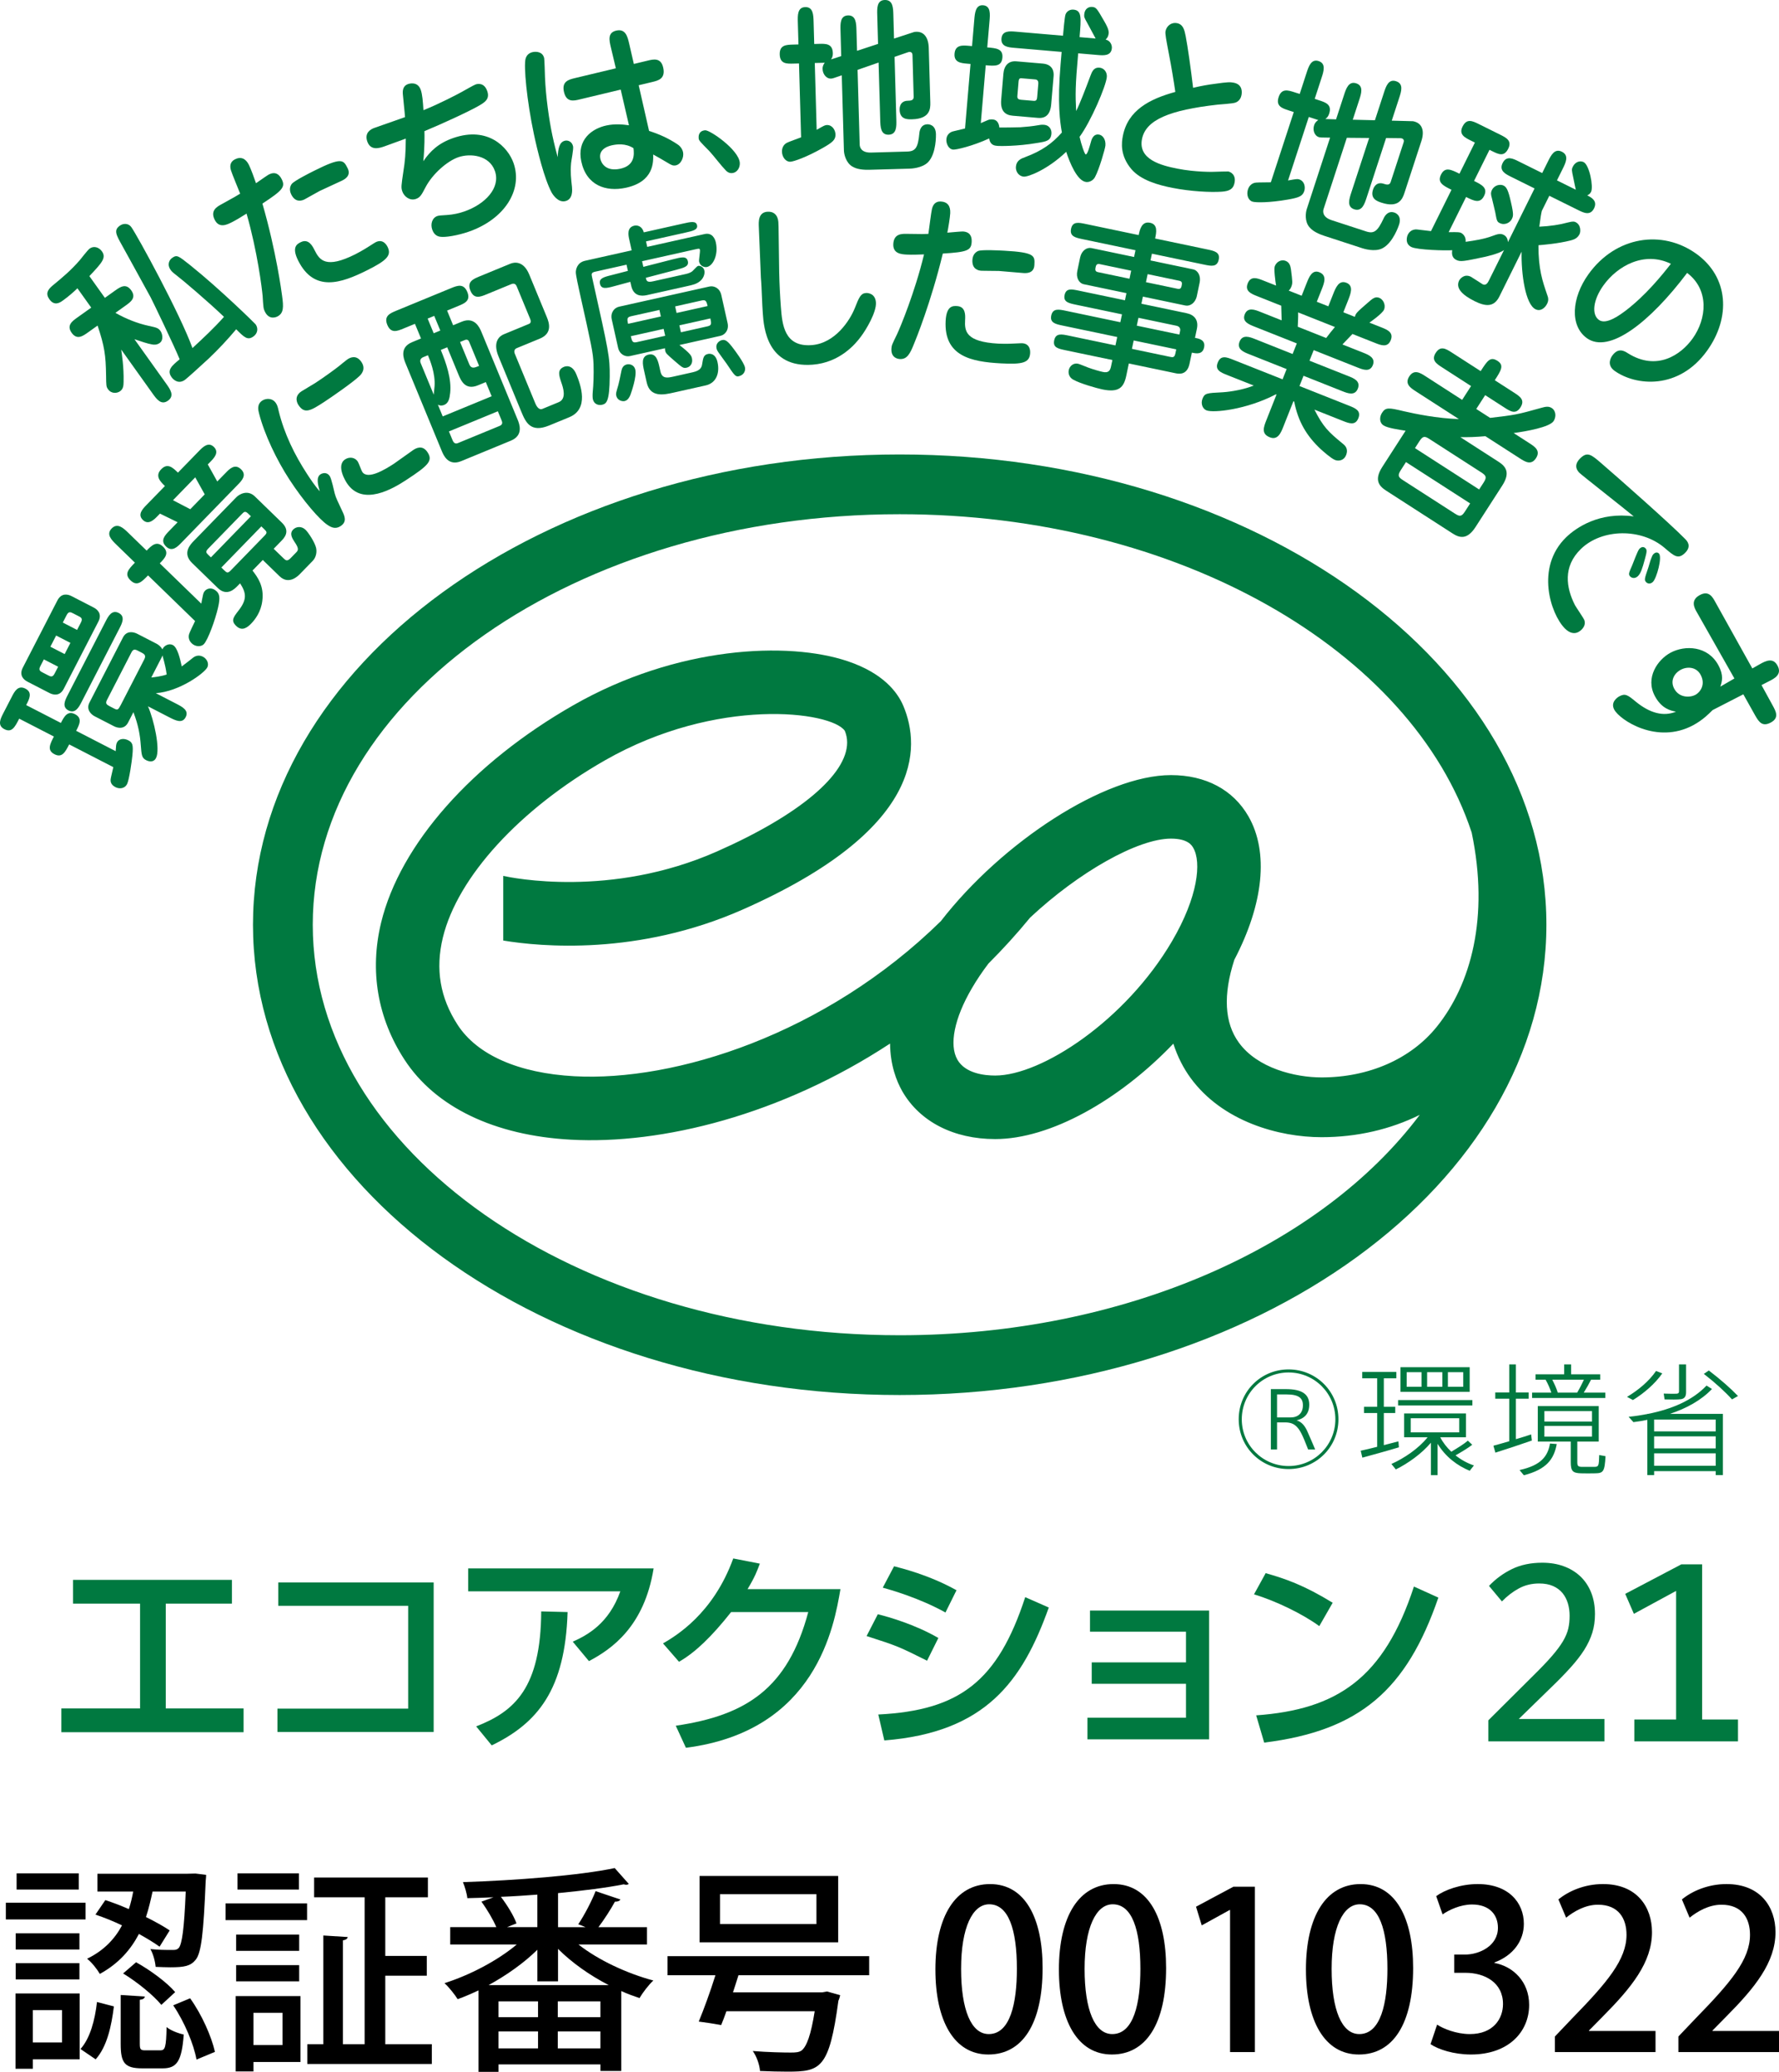 <?xml version="1.0" encoding="UTF-8"?><svg id="b" xmlns="http://www.w3.org/2000/svg" viewBox="0 0 113.386 132.063"><g id="c"><g id="d"><path d="m57.34,28.968c-22.727,0-41.216,13.445-41.216,29.976,0,16.529,18.489,29.977,41.216,29.977,22.732,0,41.22-13.448,41.22-29.977,0-16.531-18.488-29.976-41.22-29.976m0,56.142c-20.625,0-37.406-11.738-37.406-26.166,0-14.427,16.781-26.167,37.406-26.167,17.743,0,32.638,8.683,36.459,20.292,1.132,5.409-.053,9.689-2.228,12.382-1.651,2.049-4.326,3.225-7.339,3.225-1.69,0-4.086-.582-5.274-2.221-.917-1.26-1.011-3.037-.286-5.279,1.866-3.57,2.203-6.866.898-9.142-.973-1.695-2.727-2.628-4.937-2.628-4.234,0-10.769,4.276-14.668,9.31-7.38,7.238-16.959,10.236-23.356,9.885-3.55-.192-6.191-1.354-7.437-3.269-1.125-1.729-1.433-3.551-.946-5.57.938-3.863,4.895-8.189,10.326-11.294,7.149-4.084,14.44-3.126,15.293-1.884.098.237.149.484.149.743,0,2.045-3.047,4.628-8.301,6.948-6.772,2.993-13.104,1.67-13.618,1.556v4.12c2.372.393,8.573.979,15.255-1.972,11.524-5.091,11.364-10.319,10.246-12.983-.372-.878-1.285-2.083-3.535-2.845-3.81-1.291-10.909-.964-17.497,2.8-6.464,3.694-11.044,8.875-12.253,13.858-.743,3.072-.23,6.09,1.486,8.729,1.967,3.029,5.736,4.843,10.612,5.107,5.777.316,13.381-1.561,20.34-6.127.014,1.383.412,2.397.781,3.044,1.112,1.933,3.268,3.044,5.919,3.044,3.501,0,7.888-2.46,11.356-6.082.282.884.677,1.606,1.086,2.17,2.029,2.798,5.649,3.792,8.361,3.792,2.26,0,4.395-.5,6.257-1.424-6.259,8.343-18.767,14.048-33.149,14.048m4.604-22.118c.308-.53.663-1.055,1.054-1.572.918-.918,1.806-1.891,2.658-2.931,3.103-2.904,6.868-5.034,8.977-5.034,1.082,0,1.332.431,1.424.595.522.91.308,3.097-1.351,5.934-2.955,5.051-8.315,8.573-11.277,8.573-.681,0-1.9-.13-2.408-1.011-.539-.942-.195-2.647.923-4.554" fill="#007940"/><path d="m102.26,110.996h-7.4v-1.34l2.903-2.888c.476-.47.863-.876,1.162-1.222.295-.342.529-.655.696-.939.166-.283.278-.552.335-.804.059-.252.084-.525.084-.816,0-.274-.036-.538-.11-.787-.075-.248-.19-.469-.343-.657-.157-.189-.356-.338-.601-.446-.248-.11-.542-.164-.887-.164-.476,0-.909.105-1.298.318-.389.211-.747.487-1.074.826l-.825-.989c.425-.448.914-.806,1.466-1.075.554-.269,1.196-.403,1.929-.403.498,0,.952.073,1.36.222.413.149.765.364,1.064.644.298.282.528.625.692,1.033.162.406.244.864.244,1.375,0,.43-.057.827-.172,1.195-.116.365-.287.731-.517,1.095-.233.364-.526.74-.879,1.129-.353.392-.769.818-1.25,1.28l-2.038,1.987h5.459v1.426l-0.0 0Z" fill="#007940"/><polygon points="110.772 110.996 104.165 110.996 104.165 109.605 106.828 109.605 106.828 101.406 104.137 102.867 103.585 101.595 107.162 99.713 108.487 99.713 108.487 109.605 110.772 109.605 110.772 110.996" fill="#007940"/><polygon points="14.781 100.703 14.781 102.218 10.565 102.218 10.565 108.899 15.525 108.899 15.525 110.413 3.911 110.413 3.911 108.899 8.927 108.899 8.927 102.218 4.654 102.218 4.654 100.703 14.781 100.703" fill="#007940"/><polygon points="27.64 100.869 27.64 110.4 17.682 110.4 17.682 108.911 26.015 108.911 26.015 102.356 17.737 102.356 17.737 100.869 27.64 100.869" fill="#007940"/><path d="m41.659,99.972c-.596,3.719-2.688,5.152-4.122,5.91l-1.032-1.239c.923-.414,2.3-1.145,3.032-3.211h-9.698v-1.46h11.82Zm-11.31,10.07c2.451-.951,4.118-2.453,4.146-7.329l1.681.042c-.153,4.945-1.904,7.08-4.836,8.498l-.991-1.211Z" fill="#007940"/><path d="m53.566,101.295c-.397,2.314-1.528,9.05-9.849,10.111l-.646-1.406c4.49-.661,7.137-2.369,8.444-7.245h-4.917c-1.241,1.571-2.288,2.577-3.321,3.169l-1.019-1.17c.826-.484,3.198-1.889,4.476-5.416l1.695.331c-.166.441-.301.827-.784,1.626h5.921v0Z" fill="#007940"/><path d="m59.088,105.855c-1.803-.897-1.845-.924-3.855-1.571l.716-1.39c.663.164,2.369.646,3.858,1.513l-.719,1.448v-0Zm-3.11,3.43c5.191-.262,7.614-2.121,9.365-7.48l1.502.661c-1.682,4.711-4.035,7.962-10.482,8.472l-.385-1.653v0Zm4.282-6.502c-1.68-.937-3.554-1.46-3.996-1.584l.72-1.363c.466.123,2.228.549,3.979,1.528l-.703,1.419v-0Z" fill="#007940"/><polygon points="77.064 102.659 77.064 110.868 69.309 110.868 69.309 109.49 75.59 109.49 75.59 107.328 69.582 107.328 69.582 105.963 75.59 105.963 75.59 104.008 69.472 104.008 69.472 102.659 77.064 102.659" fill="#007940"/><path d="m84.086,103.651c-1.033-.757-2.743-1.597-4.161-2.025l.743-1.351c1.215.346,2.413.745,4.271,1.887,0,0-.853,1.489-.853,1.489Zm-4.023,5.688c5.153-.371,8.141-2.355,10.055-8.21l1.557.704c-2.023,5.881-5.001,8.484-11.101,9.243l-.511-1.737Z" fill="#007940"/><path d="m85.306,90.472c0,1.76-1.41,3.168-3.178,3.168s-3.178-1.408-3.178-3.176c0-1.765,1.41-3.176,3.178-3.176s3.178,1.411,3.178,3.176v.008Zm-6.16,0c0,1.643,1.333,2.975,2.982,2.975,1.65,0,2.983-1.332,2.983-2.983,0-1.65-1.333-2.981-2.983-2.981-1.649,0-2.982,1.331-2.982,2.981,0,0,0,.008,0,.008Zm1.853,1.922v-3.85h.949c1.051,0,1.498.332,1.498.99,0,.582-.311.884-.804,1.001.339.099.531.378.664.658.155.349.381.868.519,1.201h-.449c-.37-.968-.525-1.232-.696-1.418-.209-.234-.448-.31-.776-.31h-.51v1.728s-.395,0-.395,0Zm2.043-2.82c0-.451-.252-.691-1.044-.691h-.604v1.466h.866c.466,0,.782-.266.782-.775" fill="#007940"/><path d="m87.775,92.221v-2.152h-.84v-.396h.84v-1.82h-.953v-.403h2.175v.403h-.798v1.82h.728v.396h-.728v2.046c.333-.086.667-.172.931-.241l.029.38c-.688.21-1.733.495-2.329.659l-.104-.443c.265-.053.644-.147,1.049-.249m6.059-.13c-.257.202-.654.443-1.065.675.357.286.76.505,1.172.643l-.269.34c-.793-.324-1.55-.899-2.046-1.72v1.998h-.427v-2.067c-.589.704-1.466,1.322-2.234,1.703l-.283-.348c.803-.356,1.748-.992,2.308-1.704h-1.496v-1.518h3.942v1.518h-1.642c.179.349.426.658.706.923.417-.25.83-.505,1.054-.705l.28.262v-0Zm.009-2.504h-4.735v-.346h4.735v.346Zm-.171-.867h-4.411v-1.573h4.411v1.573Zm-4.016-.325h.945v-.93h-.945v.93Zm.258,2.906h3.09v-.9h-3.09v.9Zm2.013-3.836h-.969v.93h.969v-.93Zm1.333,0h-.978v.93h.978v-.93Z" fill="#007940"/><path d="m96.193,91.866v-2.712h-.891v-.396h.891v-1.789h.424v1.789h.815v.396h-.815v2.581c.35-.102.693-.21.971-.304,0,.033.005.07.047.39-.683.239-1.729.588-2.326.773l-.125-.442c.257-.069.623-.17,1.009-.286m3.028.178c-.178.968-.65,1.619-2.097,1.991l-.274-.332c1.374-.302,1.798-.875,1.941-1.691,0,0,.43.032.43.032Zm-.346-3.277c-.084-.258-.218-.566-.364-.822h-.643v-.343h1.827v-.633h.441v.633h1.854v.343h-.583c-.115.233-.286.536-.464.822h1.373v.341h-4.666v-.341h1.225Zm1.656,4.431c0,.248.055.294.288.303h.804c.263-.009.287-.047.304-.753l.403.071c-.055.983-.139,1.084-.659,1.093-.264.007-.667.007-.898,0-.536-.015-.659-.142-.659-.714v-1.309h-2.101v-2.263h3.882v2.263h-1.364v1.309Zm-2.098-2.587h3.035v-.665h-3.035v.665Zm0,.962h3.035v-.682h-3.035v.682Zm2.089-2.806c.172-.286.319-.581.43-.822h-2.017c.146.279.279.581.35.822,0,0,1.237,0,1.237,0Z" fill="#007940"/><path d="m105.947,87.542c-.459.66-1.181,1.279-1.869,1.698l-.379-.201c.695-.41,1.408-1,1.85-1.651,0,0,.398.154.398.154Zm-.52,6.229v.256h-.432v-3.525c-.296.063-.583.109-.887.147l-.308-.34c.401-.039.803-.101,1.195-.177v-.009h.045c1.516-.302,2.833-.861,3.727-1.805l.347.218c-.675.712-1.612,1.231-2.683,1.587h3.379v3.904h-.457v-.256h-3.926Zm3.926-3.285h-3.927v.751h3.927v-.751Zm0,1.07h-3.927v.767h3.927v-.767Zm0,1.083h-3.927v.791h3.927v-.791Zm-1.89-5.669v1.774c0,.255-.084.401-.323.443-.189.031-.7.022-1.048.013l-.054-.371c.271.014.705.014.814.009.124-.009.161-.056.161-.156v-1.712h.45v0Zm1.45.387c.759.581,1.378,1.125,1.859,1.627l-.38.216c-.448-.495-1.051-1.046-1.797-1.627,0,0,.318-.216.318-.216Z" fill="#007940"/><path d="m3.881,46.082c.202-.394.416-.808.903-.557.487.251.273.664.07,1.058l2.518,1.298c.022-.33.024-.438.084-.554.138-.269.473-.267.726-.136.265.136.321.286.256.958-.032.349-.202,1.564-.341,1.834-.148.288-.486.321-.741.19-.338-.174-.309-.414-.305-.498.012-.128.154-.663.172-.776l-2.814-1.449c-.252.49-.452.875-.938.625-.486-.251-.289-.636-.036-1.127l-2.211-1.139c-.277.54-.471.914-.946.669-.466-.239-.243-.673-.075-1l.55-1.067c.169-.328.391-.761.868-.515.465.239.248.663.048,1.048l2.212,1.138v0Zm-.223-7.808c.256-.499.672-.395.893-.281l1.418.731c.201.103.568.377.301.897l-2.204,4.28c-.258.501-.683.391-.905.277l-1.417-.73c-.191-.098-.558-.372-.29-.892,0,0,2.204-4.282,2.204-4.282Zm-.863,3.756l-.228.443c-.129.25-.001.315.168.402l.317.163c.17.088.296.153.425-.098l.229-.442-.911-.468v0Zm1.326-.339l.366-.713-.909-.468-.367.712.91.469Zm.792-1.539l.248-.482c.128-.251.002-.316-.167-.403l-.318-.163c-.169-.088-.296-.153-.426.098l-.248.481.911.469h-0Zm.283,4.599c-.164.317-.392.76-.836.531-.434-.223-.206-.666-.042-.983l2.416-4.695c.163-.317.391-.761.836-.532.432.224.206.667.042.985,0,0-2.416,4.694-2.416,4.694Zm4.779-3.721c.022.011.254.13.375.364.098-.242.411-.409.665-.279.296.152.462.871.569,1.364.108-.078.619-.472.736-.569.194-.143.413-.153.614-.05.265.137.397.449.28.679-.194.376-1.784,1.541-3.283,1.645l1.29.665c.402.207.836.43.613.863-.222.433-.656.209-1.058.003l-1.344-.693c.378.852.8,2.738.512,3.295-.183.356-.57.17-.631.137-.276-.142-.291-.32-.34-.953-.043-.618-.148-1.271-.47-2.105l-.336.654c-.238.462-.678.357-.9.242l-1.228-.632c-.254-.13-.559-.446-.336-.879l2.138-4.156c.234-.452.684-.342.906-.227l1.228.632h0Zm-3.151,3.574c-.12.231-.049.303.184.423l.275.141c.211.11.257.072.411-.225l1.506-2.925c.123-.241-.004-.331-.173-.418l-.255-.131c-.17-.087-.284-.097-.389.104l-1.559,3.031h0Zm2.819-1.42c.198-.02.624-.068.98-.189-.063-.422-.076-.502-.267-1.222-.01.044-.025.073-.049.121l-.664,1.29h0Z" fill="#007940"/><path d="m12.83,38.478c.01-.095.079-.406.091-.469.024-.127.048-.255.146-.355.159-.164.459-.233.742.04.161.158.246.36.088,1.036-.177.778-.643,2.061-.907,2.332-.165.17-.526.183-.774-.058-.068-.066-.232-.255-.178-.535.032-.151.339-.757.395-.882l-2.997-2.911c-.407.419-.702.721-1.119.315-.419-.405-.124-.709.282-1.127l-1.169-1.135c-.315-.307-.683-.664-.313-1.044.369-.38.744-.031,1.059.276l1.17,1.135c.318-.325.635-.652,1.053-.245.418.406.101.732-.216,1.058l2.647,2.569h0Zm-2.318-7.498c-.291-.283-.657-.639-.235-1.073.407-.419.74-.096,1.064.219l1.343-1.38c.235-.241.589-.606.947-.258.359.349.012.706-.23.954l-.157.162.604,1.086.522-.535c.262-.272.602-.622.994-.241.386.374.046.723-.219.994l-3.583,3.685c-.257.265-.596.612-.98.24-.392-.381-.061-.722.204-.994l.535-.551-1.125-.55-.136.14c-.242.249-.597.612-.955.264-.358-.347-.012-.704.237-.961,0,0,1.17-1.201,1.17-1.201Zm.514.905l1.102.573.92-.946-.604-1.086-1.418,1.459Zm4.116,5.461c-.18.186-.678.698-1.259.134l-1.638-1.592c-.658-.637-.091-1.203.112-1.413l2.701-2.776c.204-.21.731-.497,1.185-.057l1.724,1.674c.563.547.149.974-.047,1.175l-.476.49.615.595c.146.141.238.233.465,0l.37-.38c.135-.14.145-.268-.13-.668-.125-.197-.336-.509-.081-.772.183-.186.524-.247.797.019.161.157.577.771.665,1.142.065.275-.002.616-.214.834l-.822.845c-.098.101-.694.714-1.292.134l-1.067-1.036-.656.674c.315.411.75.986.624,1.934-.084.703-.463,1.194-.704,1.442-.234.241-.577.526-.962.153-.35-.339-.171-.558.141-.964.565-.718.508-1.136.109-1.75l-.16.163h-0Zm.85-4.44l-.18-.173c-.171-.166-.256-.114-.368.003l-2.174,2.234c-.173.179-.136.259-.024.368l.197.19s2.549-2.622,2.549-2.622Zm-1.884,3.269l.17.166c.18.174.239.216.434.014l2.136-2.196c.196-.202.176-.25-.019-.441l-.172-.165s-2.549,2.622-2.549,2.622Z" fill="#007940"/><path d="m20.426,30.235c.1-.065.396-.187.597.123.104.16.271.932.309,1.09.093.339.19.489.49,1.146.144.304.305.667-.114.94-.28.183-.532.134-.838-.078-.499-.329-1.524-1.508-2.427-2.894-.793-1.217-1.589-2.858-1.936-4.224-.051-.195-.143-.575.211-.806.217-.142.639-.188.872.17.079.12.116.238.167.475.361,1.484,1.021,2.816,1.819,4.043.163.249.488.748.805,1.096-.108-.384-.254-.886.045-1.081m-1.211-5.292c.136-.088.745-.443.872-.526.49-.319,1.132-.781,1.476-1.047.094-.075.505-.415.596-.473.09-.06.535-.349.885.19.299.459-.038.792-.135.883-.405.391-1.738,1.318-2.254,1.655-.863.561-1.248.784-1.637.186-.032-.051-.338-.519.197-.868m3.59,4.481c.064.1.225.564.284.653.344.529,1.47-.163,2.014-.516.2-.131,1.056-.76,1.228-.872.146-.095.58-.379.919.14.35.539.076.831-1.384,1.783-.771.502-2.76,1.713-3.76.177-.034-.05-.723-1.107-.106-1.51.283-.182.63-.124.805.145" fill="#007940"/><path d="m28.881,20.732l.55-.227c.829-.341,1.145.392,1.254.656l2.308,5.59c.104.254.399.995-.431,1.337l-3.168,1.306c-.829.341-1.134-.396-1.238-.649l-2.309-5.591c-.108-.264-.413-1.001.416-1.343l.571-.235-.387-.935-.73.3c-.399.166-.798.33-1.031-.232-.231-.561.164-.736.563-.901l3.498-1.441c.399-.164.804-.319,1.036.242.231.561-.169.726-.569.891l-.718.297.385.935h0Zm-1.236,4.425c.003-.078.045-.457.053-.551.054-.807-.291-1.642-.423-1.962l-.301.123c-.149.062-.238.188-.161.376,0,0,.832,2.014.832,2.014Zm.031-5.022l-.42.173.386.935.421-.174-.387-.934h-0Zm.541,6.408l3.119-1.285-.373-.903-.5.206c-.819.338-1.087-.311-1.251-.707l-.708-1.717-.411.169c.346.837.691,1.84.6,2.727-.037.363-.101.661-.382.777-.039.015-.219.089-.402-.016l.308.749h0Zm.396.957l.223.54c.044.11.132.292.342.206l2.668-1.099c.231-.095.162-.26.108-.392l-.223-.54-3.118,1.285h0Zm1.301-4.27c.122.297.351.203.561.117l.061-.025-.637-1.542c-.05-.12-.146-.158-.266-.108l-.31.127s.591,1.431.591,1.431Zm2.611-6.42c.249-.103.838-.205,1.206.687l1.118,2.707c.155.375.373,1.044-.446,1.382l-1.469.605c-.189.078-.161.26-.13.337l1.309,3.17c.037.088.196.473.455.366l1.039-.428c.521-.214.289-.918.162-1.278-.137-.42-.267-.79.172-.973.061-.024.51-.209.792.473.281.683.829,2.208-.45,2.736l-1.279.526c-1.179.486-1.495-.195-1.773-.866l-1.453-3.522c-.405-.979.085-1.323.335-1.425l1.608-.664c.171-.069.089-.268.057-.345l-.846-2.047c-.09-.22-.26-.176-.359-.134l-1.559.642c-.399.164-.8.329-1.031-.232-.232-.561.163-.737.563-.902l1.979-.815h-0Z" fill="#007940"/><path d="m40.019,17.267l-.087-.395-2.008.449c-.243.054-.232.149-.188.347,1.08,4.84,1.131,5.061,1.125,6.329-.012,1.588-.2,1.74-.495,1.806-.233.051-.51-.045-.58-.359-.017-.081-.025-.263-.006-.473.042-.412.071-1.076.049-1.766-.033-.748-.119-1.131-.899-4.626-.044-.197-.24-1.079-.229-1.228,0-.147.062-.612.59-.729l2.968-.664-.149-.674c-.06-.267-.177-.789.319-.9.19-.042.493.024.605.426l2.513-.562c.476-.107.814-.182.879.108s-.263.364-.749.472l-2.503.559.078.349,3.655-.817c.496-.111.669.314.717.534.174.779-.169,1.476-.559,1.564-.18.04-.446-.059-.508-.338-.024-.104.078-.639.053-.755-.018-.081-.042-.088-.243-.043l-3.444.77.081.359,1.909-.488c.505-.124.848-.225.929.134.072.325-.231.405-.744.544l-1.938.508c.042.185.071.312.46.225l2.071-.463c.147-.033.271-.073.398-.15.069-.04.321-.352.405-.371.127-.028.349.068.398.289.05.221-.061.525-.298.701-.217.17-.45.222-.745.288l-2.62.585c-.369.083-.852.057-.997-.593l-.057-.255-1.035.28c-.492.134-.819.206-.899-.153-.076-.336.214-.426.71-.548l1.068-.276 0-0Zm.137,5.429c-.306.069-.667-.106-.763-.535l-.402-1.8c-.095-.43.156-.742.462-.811l5.757-1.286c.305-.068.666.107.762.536l.402,1.799c.095.43-.156.743-.463.81l-2.608.584c.723.558.765.694.799.846.069.314-.1.545-.333.597-.222.051-.276.002-.814-.464-.466-.407-.522-.455-.558-.618-.016-.069-.013-.107-.013-.156,0,0-2.228.498-2.228.498Zm-.878,2.525c-.032-.14-.016-.167.134-.688.06-.233.086-.36.197-.909.032-.154.111-.343.344-.395.202-.044.475.041.541.342.096.43-.248,1.421-.317,1.607-.044.095-.165.403-.454.394-.146-.004-.386-.084-.445-.351m2.842-5.048l-.092-.417-1.807.403c-.253.057-.265.157-.191.482,0,0,2.09-.468,2.09-.468Zm-1.915,1.257c.079.348.12.436.384.378l1.807-.404-.099-.441s-2.092.467-2.092.467Zm1.888,2.247c.107.477.447.412.817.33l1.267-.284c.508-.112.551-.366.574-.506.066-.404.091-.593.365-.654.052-.012.475-.106.615.521.156.696-.08,1.334-.755,1.484l-2.07.463c-.57.127-1.468.329-1.686-.646l-.166-.743c-.093-.419-.207-.929.29-1.04.484-.109.602.414.692.82l.057.255h-0Zm3.006-4.169c-.072-.325-.125-.411-.379-.355l-1.689.378.092.418s1.976-.441,1.976-.441Zm-1.799,1.23l.099.442,1.689-.378c.265-.059.265-.156.188-.505,0,0-1.976.441-1.976.441Zm3.006,2.437c-.082-.116-.446-.608-.53-.735-.032-.042-.087-.14-.108-.232-.064-.29.147-.484.359-.532.211-.046.371.076.737.567.047.063.642.844.715,1.169.05.221-.066.454-.301.542-.285.113-.341.016-.872-.779" fill="#007940"/><path d="m49.662,17.35c.016.75.052,1.487.108,2.222.085,1.091.201,2.562,1.97,2.425,1.5-.116,2.438-1.597,2.737-2.347.282-.713.382-.948.718-.974.096-.008.587.014.632.594.049.63-.635,1.756-.939,2.161-.354.493-1.357,1.679-3.094,1.814-2.903.224-3.115-2.359-3.177-3.286-.041-.521-.074-1.663-.101-1.996l-.019-.249-.133-3.245c-.015-.333-.04-.928.543-.973.389-.031.666.199.701.65.003.035.005.059.013.297l.041,2.907h-0Z" fill="#007940"/><path d="m58.263,21.898c-.263.665-.455,1.012-.909.987-.064-.003-.573-.031-.538-.66.011-.214.047-.283.364-.933.195-.418,1.129-2.654,1.714-5.076-.412.014-.749.03-1.095.012-.335-.018-.897-.049-.864-.678.036-.665.556-.648.859-.644,1.007.019,1.106.012,1.377.003.035-.249.184-1.419.225-1.572.058-.271.213-.512.569-.493.422.023.624.284.599.747-.013.262-.127.958-.185,1.24.326-.03.905-.081.991-.076.443.024.58.304.56.661-.029.546-.273.652-1.84.746-.753,3.115-1.738,5.527-1.827,5.736m3.248-1.503c-.038.7.023,1.395,2.119,1.509.195.01.553.018,1.008-.006.392-.014.425-.024.511-.02.541.03.513.552.509.623-.035.617-.463.738-1.868.661-1.871-.101-3.64-.447-3.519-2.715.054-.973.475-.951.724-.937.561.03.531.6.516.885m3.716-2.991c-.248-.013-1.348-.121-1.564-.132-.173-.009-.944-.002-1.106-.013-.194-.009-.612-.092-.581-.686.021-.379.246-.523.367-.575.254-.093,1.314-.036,1.649-.018,1.979.108,1.967.321,1.935.914-.029.548-.527.52-.7.51" fill="#007940"/><path d="m71.405,20.538l.106-.501-2.925-.612c-.465-.098-.826-.173-.734-.616.097-.453.435-.382.922-.28l2.926.612.094-.455-2.711-.567c-.33-.069-.507-.435-.421-.842l.18-.862c.093-.443.429-.665.725-.602l2.713.568.092-.43-3.382-.708c-.445-.094-.826-.173-.724-.663.101-.478.482-.397.928-.304l3.38.708c.075-.362.199-.895.728-.784.509.107.402.618.321,1.003l3.327.697c.445.094.827.173.726.651-.102.489-.484.409-.929.316l-3.328-.697-.09.431,2.713.568c.318.066.506.434.419.841l-.18.862c-.093.442-.439.662-.725.603l-2.713-.569-.094.454,2.881.604c.489.102.774.43.654.999l-.12.572.085.017c.18.038.592.125.495.59-.1.478-.514.392-.779.335l-.15.711c-.159.756-.71.641-.9.601l-2.968-.621-.163.78c-.157.745-.464,1.095-1.534.871-.338-.071-1.394-.366-1.839-.616-.357-.197-.308-.539-.293-.609.054-.256.288-.474.594-.41.097.02.543.211.636.242.287.11.768.246.938.281.37.078.47-.083.526-.351l.087-.408-2.979-.622c-.498-.105-.826-.174-.728-.64s.479-.385.925-.292l2.977.623.113-.536-3.475-.728c-.436-.091-.828-.173-.73-.638.101-.478.483-.398.927-.306l3.476.729-0.0 0Zm.583-2.771l.108-.512-2.024-.424c-.138-.029-.211.053-.235.169-.035.163-.063.303.138.345,0,0,2.013.422,2.013.422Zm.268,3.935l-.112.534,2.415.507c.181.037.297.062.353-.207l.057-.267s-2.713-.567-2.713-.567Zm2.911-.376l.052-.246c.017-.08,0-.266-.233-.315l-2.426-.508-.106.501s2.713.568,2.713.568Zm-2.021-3.852l-.108.512,2.023.424c.148.031.22-.04.245-.167.035-.164.064-.303-.138-.345,0,0-2.022-.424-2.022-.424Z" fill="#007940"/><path d="m86.901,22.487c.342.137.78.322.597.787-.185.464-.628.288-.97.153l-2.798-1.11-.268.674,2.476.983c.342.135.796.315.603.801-.189.477-.653.292-.984.161l-2.475-.983-.259.653,3.139,1.246c.413.163.806.319.613.806-.194.486-.585.331-.999.167l-1.8-.715c.562,1.107.884,1.413,1.789,2.157.159.127.396.323.225.754-.127.321-.459.394-.702.298-.251-.099-.741-.538-.921-.699-.891-.839-1.43-1.744-1.68-3.021l-.051-.02-.64,1.614c-.153.388-.351.885-.864.681-.563-.223-.391-.655-.213-1.108l.64-1.615-.039-.016c-1.865.975-3.982,1.199-4.424,1.022-.242-.095-.381-.42-.255-.74.141-.354.249-.362,1.283-.413.118-.004,1.116-.082,1.987-.428l-1.692-.67c-.412-.164-.805-.32-.602-.802.193-.487.576-.336.988-.171l3.141,1.245.258-.652-2.396-.951c-.341-.135-.795-.315-.602-.801.189-.476.653-.293.985-.162l2.394.952.268-.675-2.707-1.074c-.353-.14-.795-.315-.611-.779.184-.466.631-.301.983-.161l1.369.544c-.017-.545-.016-.608-.027-.933l-1.538-.611c-.373-.148-.796-.315-.598-.813.196-.497.619-.33.991-.182l.816.323c-.042-.247-.152-1.058-.082-1.235.128-.32.442-.438.694-.339.271.108.309.366.339.556.097.782.111.864.018,1.097-.038.099-.093.179-.165.241l.827.328.315-.797c.158-.399.352-.884.813-.701.493.196.32.665.153,1.084l-.317.797.736.291.301-.763c.172-.431.37-.929.853-.737.472.188.271.697.105,1.117l-.302.763.734.291c.057-.233.128-.294.804-.883.341-.301.497-.43.758-.326.222.087.426.424.299.746-.101.253-.907.817-.935.831l.765.303c.362.144.795.316.597.813-.197.498-.63.326-.992.182l-1.449-.574c-.084.094-.141.149-.639.668l1.34.531h-0Zm-2.376-.942c.172-.227.361-.471.558-.701l-2.346-.931c.011.299-.015.686-.024.913,0,0,1.812.719,1.812.719Z" fill="#007940"/><path d="m89.587,27.455c-.467-.073-1.149-.173-1.404-.337-.29-.188-.255-.562-.101-.802.232-.36.422-.337,1.402-.101.718.164,2.111.454,3.499.498l-2.745-1.769c-.326-.211-.727-.468-.418-.949s.709-.223,1.036-.013l2.336,1.506.567-.881-1.827-1.178c-.382-.245-.726-.468-.424-.938.309-.48.655-.257,1.037-.012l1.826,1.177c.426-.661.613-.952,1.076-.652.436.281.223.612-.176,1.232l1.218.785c.382.246.726.468.418.949-.304.471-.649.248-1.022.007l-1.226-.79-.568.881.882.568c1.544-.18,1.711-.201,3.283-.645.233-.063.435-.117.645.017.281.183.289.569.121.83-.251.391-1.747.658-2.55.764l1.01.651c.327.211.727.468.418.948-.31.482-.7.229-1.036.013l-2.191-1.411c-.655.058-1.06.067-1.596.062l2.436,1.569c.463.299.764.691.237,1.512l-1.703,2.643c-.535.831-1.017.704-1.472.41l-4.236-2.73c-.462-.298-.763-.691-.235-1.511l1.483-2.303h0Zm.024,1.999l-.335.521c-.226.35-.137.452.163.644l3.273,2.108c.309.201.434.224.654-.116l.335-.521-4.09-2.636h0Zm4.663,1.745l.291-.449c.219-.342.144-.446-.165-.645l-3.272-2.109c-.3-.193-.428-.234-.654.117l-.29.451s4.09,2.635,4.09,2.635Z" fill="#007940"/><path d="m100.667,30.141c-.09-.093-.439-.45.055-.931.452-.442.705-.233,1.351.329,1.105.949,4.422,3.882,5.335,4.82.113.116.437.449-.015.89-.434.423-.692.192-1.279-.309-1.485-1.288-4.011-1.257-5.357.055-1.159,1.13-.936,2.469-.379,3.572.087.158.537.807.6.956.075.216.014.425-.182.617-.503.49-.977.001-1.075-.1-.876-.899-1.882-3.863.095-5.79.631-.614,2.111-1.635,4.312-1.334-.541-.455-3.333-2.643-3.461-2.775m4.17,5.5c-.166.615-.263.906-.442,1.081-.196.19-.4.119-.492.025-.135-.14-.081-.238.124-.71.074-.163.346-.941.465-1.058.136-.132.274-.145.387-.028.098.101.091.212-.042.69m.225.521c.028-.089.123-.437.179-.567.056-.146.085-.219.145-.277.127-.125.255-.129.347-.036.225.232-.145,1.576-.384,1.808-.178.175-.357.093-.418.031-.142-.148-.133-.188.131-.959" fill="#007940"/><path d="m112.151,42.344c.413-.236.86-.439,1.141.085.304.563-.194.82-.556,1.001l-.465.239.723,1.319c.184.344.426.767-.129,1.066-.523.282-.746-.004-.996-.447l-.756-1.351-1.958,1.006c-.247.243-.62.63-1.237.963-2.314,1.247-4.679-.332-5.032-.991-.257-.476.2-.783.325-.85.377-.203.537-.081,1.05.343.89.726,1.748.965,2.559.638-.333-.067-.911-.186-1.341-.987-.637-1.181.175-2.332.993-2.773.922-.496,2.381-.447,3.052.802.349.648.232,1.032.123,1.36l.897-.52-2.392-4.22c-.165-.28-.426-.767.191-1.099.566-.305.807.119.987.452l2.356,4.228s.465-.264.465-.264Zm-5.026.348c-.43.231-.685.713-.417,1.208.322.601,1.021.569,1.355.388.253-.135.684-.614.325-1.281-.267-.496-.844-.541-1.263-.315" fill="#007940"/><path d="m7.377,19.955c.666.373,1.375.657,2.098.815.487.106.613.132.752.326.124.175.214.578-.051.768-.167.12-.352.12-.494.089-.254-.039-.712-.194-1.113-.331l2.02,2.83c.263.368.554.775.114,1.089-.432.308-.722-.098-.985-.467l-1.993-2.791c.044.304.173,1.119.152,2.056-.003.237-.021.454-.224.599-.193.138-.552.175-.767-.126-.118-.164-.117-.238-.125-.862-.02-1.332-.101-1.874-.542-3.198l-.607.434c-.336.238-.705.503-1.044.028-.339-.475.03-.739.365-.978l.881-.628-.879-1.231c-.237.227-.553.511-.931.781-.168.119-.528.378-.854-.078-.249-.349-.132-.594.19-.868.67-.552,1.154-.954,1.74-1.622.086-.104.513-.659.636-.747.265-.189.59-.085.779.177.298.417-.006.736-.799,1.58l.989,1.386.634-.453c.335-.238.704-.502,1.044-.027.339.474-.03.738-.365.977l-.635.453.014.019h0Zm2.23-.991c-1.382-2.512-1.534-2.799-1.827-3.321-.379-.68-.546-.971-.142-1.259.23-.164.551-.159.732.093.381.533,3.107,5.522,3.897,7.709.689-.638,1.376-1.275,2.009-1.99-1.022-.982-2.664-2.371-3.041-2.657-.261-.196-.309-.264-.357-.331-.262-.369-.059-.66.083-.761.316-.226.395-.152,1.163.457,1.893,1.517,4.127,3.713,4.169,3.77.178.253.132.578-.14.772-.369.265-.58.063-1.099-.458-.546.652-1.126,1.271-1.744,1.859-.47.438-1.382,1.264-1.523,1.365-.405.289-.726.006-.851-.168-.326-.456.03-.74.514-1.143-.325-.807-1.724-3.715-1.843-3.937" fill="#007940"/><path d="m17.98,18.865c.099.708.104,1.105-.301,1.309-.058.028-.514.257-.795-.307-.096-.191-.099-.269-.145-.991-.039-.461-.334-2.865-1.025-5.26-.351.217-.636.399-.945.554-.301.15-.804.402-1.085-.161-.299-.596.161-.839.426-.985.883-.483.965-.538,1.197-.68-.093-.233-.543-1.324-.583-1.477-.084-.263-.07-.55.249-.71.378-.189.684-.062.891.352.117.234.363.895.453,1.17.268-.188.744-.519.821-.558.396-.198.654-.022.814.297.246.489.086.702-1.227,1.559.889,3.079,1.226,5.663,1.255,5.888m3.819-7.352c-.223.111-1.23.563-1.423.659-.156.078-.82.465-.966.537-.173.088-.578.223-.844-.308-.17-.34-.046-.575.033-.682.176-.207,1.123-.683,1.423-.833,1.77-.886,1.866-.695,2.134-.163.244.489-.202.711-.357.79m-1.746,4.439c.314.627.71,1.2,2.587.259.175-.087.488-.257.874-.503.331-.206.355-.232.433-.27.483-.243.717.224.751.289.276.553-.039.87-1.295,1.499-1.674.838-3.381,1.415-4.399-.616-.436-.871-.059-1.061.163-1.172.504-.253.759.259.886.514" fill="#007940"/><path d="m25.675,6.003c-.024-.27.031-.54.327-.643.093-.032.622-.19.817.373.1.293.134.722.169,1.29,1.017-.403,2.247-1.053,2.419-1.151.146-.075.774-.444.907-.489.132-.047.55-.128.741.424.171.495-.136.701-.507.918-.618.364-2.417,1.188-3.497,1.636.009.225.019,1.015-.071,1.915.441-.644.965-1.152,1.915-1.481,2.209-.762,3.485.585,3.84,1.609.59,1.711-.574,3.574-2.874,4.369-.675.232-1.496.377-1.827.315-.301-.047-.43-.292-.485-.449-.129-.371.001-.757.328-.87.092-.031.237-.043.585-.062.438-.026.818-.12,1.124-.225,1.34-.463,2.328-1.51,1.959-2.579-.354-1.024-1.585-1.141-2.331-.883-.705.243-1.647,1.061-2.095,1.92-.248.476-.337.646-.613.742-.379.13-.748-.145-.865-.482-.085-.248-.066-.357.074-1.311.095-.587.147-1.134.148-2.054-.214.074-1.167.428-1.361.495-.306.107-.88.304-1.094-.315-.194-.562.233-.786.458-.864.317-.108,1.672-.589,1.948-.685-.012-.235-.123-1.254-.139-1.463" fill="#007940"/><path d="m36.017,8.967c.181-.038.443.053.509.367.035.164-.115.913-.128,1.062-.051.594-.001.985.057,1.52.013.168.081.798-.438.908-.444.094-.769-.398-.856-.548-.475-.886-.913-2.692-1.131-3.717-.459-2.165-.659-4.361-.533-4.813.074-.272.271-.387.461-.426.202-.043.634-.037.725.393.015.07.051,1.024.051,1.182.051,1.279.264,2.755.471,3.733.122.57.231.985.338,1.389.03-.543.104-.971.474-1.05m2.918-5.945c-.106-.452-.223-.951.359-1.075.581-.122.704.4.8.806l.304,1.323.872-.209c.378-.093.862-.208,1.003.457.149.698-.324.81-.683.898l-.883.211.662,2.913c.627.197,1.237.47,1.803.848.103.064.303.229.363.508.066.315-.124.768-.463.839-.181.038-.306-.033-.496-.15-.505-.295-.557-.332-.945-.543.007.45.07,1.737-1.76,2.124-1.248.264-2.496-.14-2.824-1.69-.288-1.362.663-2.086,1.606-2.285.559-.118,1.048-.064,1.434-.012l-.526-2.273-2.608.624c-.39.095-.864.207-1.014-.503-.138-.652.324-.763.704-.855l2.608-.624-.316-1.332v-0Zm.085,6.235c-.128.027-.9.191-.757.865.065.304.372.822,1.262.635.931-.198.904-.897.85-1.312-.513-.33-1.081-.247-1.355-.188" fill="#007940"/><path d="m47.151,10.369c.025.284-.141.633-.496.665-.204.017-.347-.114-.405-.181-.311-.319-.742-.902-1.041-1.223-.595-.605-.665-.67-.679-.812-.006-.084-.04-.475.412-.514.302-.027,2.137,1.234,2.209,2.065" fill="#007940"/><path d="m55.912.966c-.013-.44-.028-.952.479-.966.52-.014.535.496.547.937l.043,1.522,1.233-.403c.063-.026.14-.028.194-.03.476-.012.767.359.786,1.026l.1,3.484c.01.393-.015,1.037-1.16,1.068-.282.008-.779.023-.797-.608-.002-.06-.016-.559.513-.574.174-.005.39-.011.383-.248l-.075-2.665c-.008-.237-.212-.208-.275-.183l-.868.299.113,3.996c.012.428.026.952-.492.966-.508.014-.524-.509-.535-.937l-.104-3.663-1.34.466.136,4.768c.004.155.091.521.729.504l2.301-.065c.541-.014.685-.268.77-1.14.007-.119.058-.584.511-.597.066-.002.531-.003.549.627,0,.036.035,1.214-.49,1.775-.378.403-1.135.425-1.199.426l-2.552.071c-.638.019-.935-.116-1.088-.207-.407-.239-.53-.783-.537-1.021l-.136-4.792-.193.065c-.301.103-.397.142-.505.144-.27.009-.516-.271-.525-.615-.006-.203.088-.336.14-.397l-.335.009-.303.008.12,4.259c.48-.276.533-.301.652-.305.346-.01.538.318.547.592.01.344-.17.505-.808.868-1.012.575-1.847.872-2.074.879-.281.008-.517-.283-.528-.64-.005-.214.086-.466.342-.58.127-.064.75-.283.877-.335l-.133-4.709-.346.009c-.433.012-.865.025-.883-.582-.016-.607.416-.618.848-.63l.347-.01-.041-1.416c-.012-.428-.027-.951.471-.964.508-.015.523.509.534.937l.04,1.415.303-.009c.421-.011.865-.024.883.583.007.237-.067.335-.118.408l.171-.052.481-.157-.045-1.63c-.012-.427-.027-.951.481-.965.507-.015.523.509.535.937l.038,1.32,1.339-.441-.051-1.832h-0Z" fill="#007940"/><path d="m62.512,7.848c.067-.031.384-.17.439-.189.114-.051.222-.054.34-.043.27.023.389.284.402.512.304.002.945-.003,1.337-.017.392-.026.775-.065,1.139-.129.221-.041.296-.034.382-.027.323.027.484.293.463.564-.04.451-.315.5-.898.592-1.299.223-2.416.2-2.534.19-.184-.016-.474-.041-.535-.476-1.051.483-2.102.728-2.296.711-.302-.026-.455-.397-.432-.659.035-.414.39-.503.489-.519.11-.026.598-.139.698-.167l.351-4.114-.205-.018c-.398-.034-.862-.074-.813-.643.049-.568.512-.529.911-.495l.204.017.144-1.695c.036-.414.081-.949.566-.907.486.041.44.575.405.99l-.146,1.696c.583.049,1.014.087.965.655-.049.57-.48.532-1.062.483l-.314,3.688v0Zm1.44-3.15c.047-.546.354-.83.828-.788l1.681.143c.635.055.716.504.692.788l-.153,1.791c-.023.273-.101.946-.834.884l-1.617-.14c-.474-.039-.8-.295-.737-1.018l.14-1.66h-0Zm.685-1.649c-.367-.031-.852-.072-.807-.595.042-.51.538-.467.894-.437l3.027.259c.022-.248.102-1.185.159-1.348.073-.208.279-.333.505-.314.538.046.498.508.393,1.753l1.023.088c-.085-.15-.459-.852-.533-.989-.199-.352-.206-.388-.192-.555.031-.367.29-.488.506-.47.259.023.305.111.769.914.132.226.301.539.283.754-.022.26-.151.368-.198.412.32.075.414.37.399.547-.043.511-.54.468-.895.438l-1.251-.107c-.187,2.074-.183,2.66-.129,3.679.235-.457.627-1.487.907-2.239.098-.254.201-.556.577-.525.345.03.493.342.47.591-.051.592-1.023,2.85-1.736,3.816.102.463.318,1.114.393,1.121.119.01.267-.587.313-.737.051-.211.156-.561.501-.531.258.022.473.302.439.706-.017.202-.402,1.53-.659,1.998-.092.184-.312.344-.56.323-.581-.05-1.064-1.261-1.279-1.925-1.192,1.139-2.426,1.608-2.707,1.583-.344-.03-.523-.356-.5-.628.034-.403.327-.521.595-.618,1.089-.408,1.725-.879,2.337-1.568-.118-.643-.296-1.864-.084-4.354l.067-.782-3.027-.26v-0Zm1.541,2.282c.011-.119-.033-.254-.183-.267l-.905-.077c-.151-.013-.164.129-.173.236l-.075.889c-.016.178.066.233.238.248l.809.069c.194.017.206-.126.219-.268l.07-.83h0Z" fill="#007940"/><path d="m74.515,3.511c-.196-1.021-.261-1.362-.229-1.525.07-.351.391-.579.731-.511.392.078.476.433.553.825.131.681.325,2.042.473,3.297.532-.126.956-.2,1.409-.257.782-.112.959-.113,1.182-.069.594.117.523.649.491.801-.068.35-.332.456-.413.476-.155.054-.936.107-1.105.122-3.057.343-4.579.966-4.821,2.192-.257,1.295,1.201,1.68,2.25,1.887,1.158.229,2.307.214,2.477.198.044-.003.742-.023.774-.017.139.028.502.196.398.721-.078.398-.324.531-.817.567-.727.05-1.994-.017-3.14-.243-.892-.176-2.011-.482-2.619-1.196-.732-.873-.626-1.689-.541-2.122.323-1.635,1.699-2.346,3.343-2.798-.083-.587-.263-1.679-.396-2.348" fill="#007940"/><path d="m88.2,5.924c.136-.419.295-.905.778-.747.495.16.336.647.2,1.065l-.473,1.448,1.299.035c.069-.004.14.021.193.037.452.148.602.598.396,1.23l-1.082,3.313c-.123.373-.363.971-1.455.615-.267-.087-.741-.242-.544-.841.017-.056.173-.532.677-.366.165.052.37.12.445-.106l.827-2.533c.073-.226-.13-.267-.199-.265l-.918-.011-1.241,3.799c-.132.408-.296.904-.79.744-.483-.159-.321-.656-.188-1.063l1.138-3.482-1.421-.013-1.48,4.534c-.049.147-.091.522.517.719l2.192.715c.515.168.736-.023,1.109-.815.047-.11.253-.531.686-.389.062.02.5.175.305.774-.012.034-.376,1.154-1.062,1.506-.491.253-1.213.017-1.273-.002l-2.431-.793c-.607-.197-.841-.423-.955-.561-.304-.361-.236-.915-.163-1.141l1.487-4.557-.203-.003c-.318-.005-.421,0-.525-.033-.257-.085-.396-.43-.287-.758.062-.192.195-.286.265-.326l-.318-.104-.289-.094-1.322,4.048c.544-.098.604-.104.716-.066.329.106.401.48.318.74-.109.328-.331.418-1.056.545-1.147.201-2.036.2-2.252.129-.267-.087-.392-.441-.28-.78.065-.203.236-.411.516-.432.143-.016.801-.013.94-.019l1.462-4.477-.329-.108c-.411-.134-.824-.268-.635-.844.188-.577.6-.442,1.012-.309l.33.107.438-1.345c.133-.407.295-.905.769-.751.483.158.321.656.188,1.063l-.438,1.345.287.095c.402.131.824.268.636.844-.074.226-.175.293-.249.344l.179.008.508.016.506-1.549c.133-.407.295-.905.779-.747.484.158.322.655.189,1.063l-.41,1.255,1.413.034.568-1.74h-0Z" fill="#007940"/><path d="m93.95,11.533c.494.246.892.443.638.955-.254.512-.651.315-1.146.069l-1.111,2.241c.632-.007.7.002.797.049.059.029.323.201.286.567.585-.081,1.19-.18,1.678-.363.354-.13.529-.189.742-.083.175.086.264.25.275.468l1.698-3.424-1.512-.75c-.338-.168-.766-.381-.522-.872.244-.49.669-.278,1.008-.109l1.512.749.366-.736c.196-.395.423-.853.889-.623.475.237.241.706.051,1.091l-.365.735,1.202.597c-.026-.12-.117-.523-.166-.787-.098-.461-.11-.507-.021-.689.149-.299.452-.4.685-.285.369.183.636,1.566.473,1.897-.069.138-.165.184-.244.224.241.121.678.337.435.828-.244.49-.67.279-1.019.105l-1.832-.908-.476.959c-.039.153-.087.422-.162,1.011.691-.03,1.319-.129,1.837-.272.332-.087.411-.049.478-.016.35.174.324.613.25.763-.143.288-.391.351-.56.4-.815.207-1.759.283-2.06.307-.003,1.54.257,2.28.557,3.161.064.165.113.334-.004.569-.126.256-.412.513-.741.35-.639-.318-.916-2.222-.886-3.669l-1.417,2.859c-.35.704-.904.628-1.572.297-.804-.4-1.227-.836-.991-1.316.059-.118.331-.448.748-.242.069.034.713.461.752.48.223.111.34-.124.408-.262l.953-1.92c-.309.232-1.164.42-1.217.433-1.35.287-1.564.327-1.825.197-.244-.12-.305-.337-.26-.62-.414.033-2.227-.015-2.606-.204-.435-.216-.271-.693-.222-.789.031-.064.193-.369.596-.328.138.015.75.093.879.104l1.306-2.635c-.532-.264-.92-.458-.667-.969.255-.512.641-.32,1.175-.055l.984-1.985-.252-.125c-.388-.192-.786-.389-.537-.891.27-.544.629-.366,1.056-.154l1.337.663c.387.193.775.386.521.897-.265.534-.613.36-1.039.15l-.156-.078s-.984,1.984-.984,1.984Zm1.638,2.688c-.173-.086-.191-.149-.287-.687-.003-.042-.147-.605-.219-.921-.054-.185-.083-.32.007-.501.159-.321.53-.388.743-.283.185.092.296.281.472,1.071.184.797.142.882.047,1.074-.1.203-.433.41-.763.247" fill="#007940"/><path d="m101.144,21.558c-1.108-.794-.973-2.583.094-4.073,1.737-2.429,4.7-2.869,6.874-1.311,2.078,1.487,2.205,4.065.696,6.173-1.806,2.525-4.555,2.255-5.903,1.29-.554-.397-.188-.909-.147-.968.389-.541.781-.289.992-.155,1.853,1.167,3.388.1,4.129-.934.908-1.267,1.069-3.113-.348-4.184-2.37,3.145-4.969,5.176-6.387,4.162m1.048-3.361c-.644.899-.774,1.845-.281,2.198.475.34,1.391-.364,1.703-.594,1.272-.978,2.266-2.198,2.882-2.986-1.711-.828-3.418.143-4.304,1.382" fill="#007940"/></g><path d="m5.454,121.285v1.063H.372v-1.063h5.082Zm-.378,5.781v4.199h-2.981v.602H.988v-4.801h4.088Zm-.014-3.836v1.036H1.002v-1.036h4.06Zm-4.06,2.94v-1.036h4.06v1.036H1.002Zm4.017-6.762v1.036H1.058v-1.036h3.962Zm-1.064,8.721h-1.861v2.059h1.861v-2.059Zm3.304-.237c-.154,1.246-.434,2.561-1.162,3.373l-.966-.658c.616-.686.924-1.861,1.05-2.996l1.078.28Zm2.464-7.322c-.112.519-.238,1.078-.42,1.624.588.294,1.12.588,1.512.854l-.644,1.036c-.35-.252-.812-.532-1.316-.812-.504.965-1.26,1.875-2.492,2.548-.168-.294-.518-.742-.812-.967,1.091-.531,1.778-1.287,2.226-2.127-.56-.267-1.148-.504-1.694-.686l.63-.924c.476.154.994.35,1.498.574.127-.378.21-.756.28-1.12h-2.282v-1.133h5.67l.574-.015.686.084c0,.098-.014.238-.028.378-.14,3.359-.28,4.605-.644,5.039-.322.392-.7.475-1.609.475-.28,0-.602-.014-.938-.027-.028-.336-.154-.826-.336-1.134.616.056.867.056,1.456.056.168,0,.266-.027.364-.14.196-.266.336-1.19.434-3.584h-2.114Zm-.812,9.716c0,.35.056.406.35.406h.965c.294,0,.364-.182.392-1.484.238.21.756.406,1.092.476-.126,1.721-.448,2.155-1.344,2.155h-1.302c-1.134,0-1.372-.364-1.372-1.554v-3.122l1.54.098c-.014.112-.098.181-.322.21v2.814Zm1.372-2.492c-.49-.603-1.54-1.457-2.436-2.003l.826-.714c.91.504,1.988,1.302,2.492,1.904l-.882.813Zm2.24,3.486c-.168-.967-.77-2.409-1.484-3.458l1.078-.448c.756,1.05,1.372,2.464,1.582,3.416l-1.176.49Z"/><path d="m14.378,122.39v-1.063h5.194v1.063h-5.194Zm4.774,4.843v4.2h-2.996v.602h-1.134v-4.802h4.13Zm-.084-3.919v1.035h-4.018v-1.035h4.018Zm-4.018,2.981v-1.035h4.018v1.035h-4.018Zm4.004-6.887v1.036h-3.919v-1.036h3.919Zm-1.05,8.89h-1.848v2.057h1.848v-2.057Zm6.551,2.002h2.968v1.26h-7.937v-1.26h1.022v-6.929l1.554.098c-.014.098-.098.181-.308.21v6.621h1.386v-9.365h-3.22v-1.261h7.252v1.261h-2.716v3.738h2.646v1.26h-2.646v4.368Z"/><path d="m41.236,123.944h-4.368c1.26.994,3.094,1.848,4.774,2.296-.294.267-.686.784-.882,1.12-.378-.127-.77-.267-1.162-.448v5.095h-1.33v-.419h-6.495v.475h-1.274v-5.193c-.448.21-.896.406-1.33.56-.182-.294-.56-.769-.84-1.021,1.596-.504,3.374-1.428,4.606-2.464h-4.241v-1.106h2.94c-.21-.49-.588-1.134-.952-1.624l.77-.279c-.574.027-1.12.042-1.666.056-.028-.294-.168-.756-.28-1.022,3.388-.112,7.406-.419,9.673-.896l.896,1.009c-.028.027-.098.056-.168.056-.042,0-.098-.015-.154-.029-1.134.225-2.603.406-4.186.56v2.17h1.75c-.168-.07-.322-.14-.462-.182.392-.588.854-1.469,1.106-2.113l1.582.532c-.056.097-.168.139-.35.139-.266.49-.672,1.12-1.05,1.624h3.094v1.106Zm-6.986.336c-.854.84-1.96,1.624-3.108,2.253h7.658c-1.204-.616-2.352-1.427-3.234-2.309v2.071h-1.316v-2.015Zm.042,4.297v-1.008h-2.52v1.008h2.52Zm-2.52.911v1.077h2.52v-1.077h-2.52Zm2.477-6.65v-2.072c-.77.056-1.554.113-2.324.14.406.532.826,1.218.994,1.694l-.602.238h1.931Zm4.018,5.739v-1.008h-2.716v1.008h2.716Zm-2.716,1.988h2.716v-1.077h-2.716v1.077Z"/><path d="m55.396,125.904h-8.329c-.112.35-.224.714-.35,1.092h5.684l.308-.057.84.238c-.028.112-.056.238-.112.35-.588,4.354-1.148,4.522-3.247,4.522-.49,0-1.12-.014-1.75-.042-.028-.392-.21-.923-.462-1.273.98.083,2.016.098,2.422.098.322,0,.518-.015.686-.127.336-.266.602-1.008.84-2.505h-5.627c-.112.321-.224.616-.336.881-.602-.112-1.008-.168-1.428-.223.321-.771.741-1.918,1.063-2.953h-3.051v-1.218h12.851v1.218Zm-1.974-6.328v4.228h-8.833v-4.228h8.833Zm-1.386,3.066v-1.904h-6.146v1.904h6.146Z"/><path d="m59.618,125.554c0-3.445,1.303-5.46,3.486-5.46,2.226,0,3.347,2.155,3.347,5.347,0,3.57-1.288,5.516-3.458,5.516-2.198,0-3.374-2.169-3.374-5.403Zm5.194-.057c0-2.505-.532-4.115-1.764-4.115-1.063,0-1.792,1.484-1.792,4.115,0,2.618.644,4.158,1.764,4.158,1.371,0,1.792-1.974,1.792-4.158Z"/><path d="m67.49,125.554c0-3.445,1.303-5.46,3.486-5.46,2.226,0,3.347,2.155,3.347,5.347,0,3.57-1.288,5.516-3.458,5.516-2.198,0-3.374-2.169-3.374-5.403Zm5.194-.057c0-2.505-.532-4.115-1.764-4.115-1.063,0-1.792,1.484-1.792,4.115,0,2.618.644,4.158,1.764,4.158,1.371,0,1.792-1.974,1.792-4.158Z"/><path d="m78.399,130.803v-9.057h-.027l-1.778.98-.364-1.19,2.38-1.274h1.371v10.541h-1.582Z"/><path d="m83.234,125.554c0-3.445,1.303-5.46,3.486-5.46,2.226,0,3.347,2.155,3.347,5.347,0,3.57-1.288,5.516-3.458,5.516-2.198,0-3.374-2.169-3.374-5.403Zm5.194-.057c0-2.505-.532-4.115-1.764-4.115-1.063,0-1.792,1.484-1.792,4.115,0,2.618.644,4.158,1.764,4.158,1.371,0,1.792-1.974,1.792-4.158Z"/><path d="m95.25,125.12c1.19.223,2.211,1.19,2.211,2.674,0,1.721-1.315,3.163-3.709,3.163-1.092,0-2.072-.321-2.576-.658l.419-1.246c.378.252,1.218.602,2.086.602,1.498,0,2.114-.98,2.114-1.918,0-1.358-1.148-1.988-2.394-1.988h-.715v-1.162h.686c.91,0,2.1-.546,2.1-1.708,0-.826-.532-1.484-1.652-1.484-.742,0-1.47.35-1.876.63l-.406-1.163c.532-.392,1.554-.769,2.646-.769,1.974,0,2.94,1.19,2.94,2.534,0,1.077-.671,2.015-1.875,2.463v.029Z"/><path d="m105.515,130.803h-6.412v-.994l1.106-1.162c2.226-2.282,3.458-3.738,3.458-5.32,0-1.022-.49-1.918-1.82-1.918-.812,0-1.54.434-2.03.826l-.49-1.162c.644-.532,1.666-.98,2.843-.98,2.169,0,3.121,1.469,3.121,3.065,0,1.932-1.315,3.543-3.149,5.39l-.867.881v.029h4.241v1.344Z"/><path d="m113.386,130.803h-6.412v-.994l1.106-1.162c2.226-2.282,3.458-3.738,3.458-5.32,0-1.022-.49-1.918-1.82-1.918-.812,0-1.54.434-2.03.826l-.49-1.162c.644-.532,1.666-.98,2.843-.98,2.169,0,3.121,1.469,3.121,3.065,0,1.932-1.315,3.543-3.149,5.39l-.867.881v.029h4.241v1.344Z"/></g></svg>